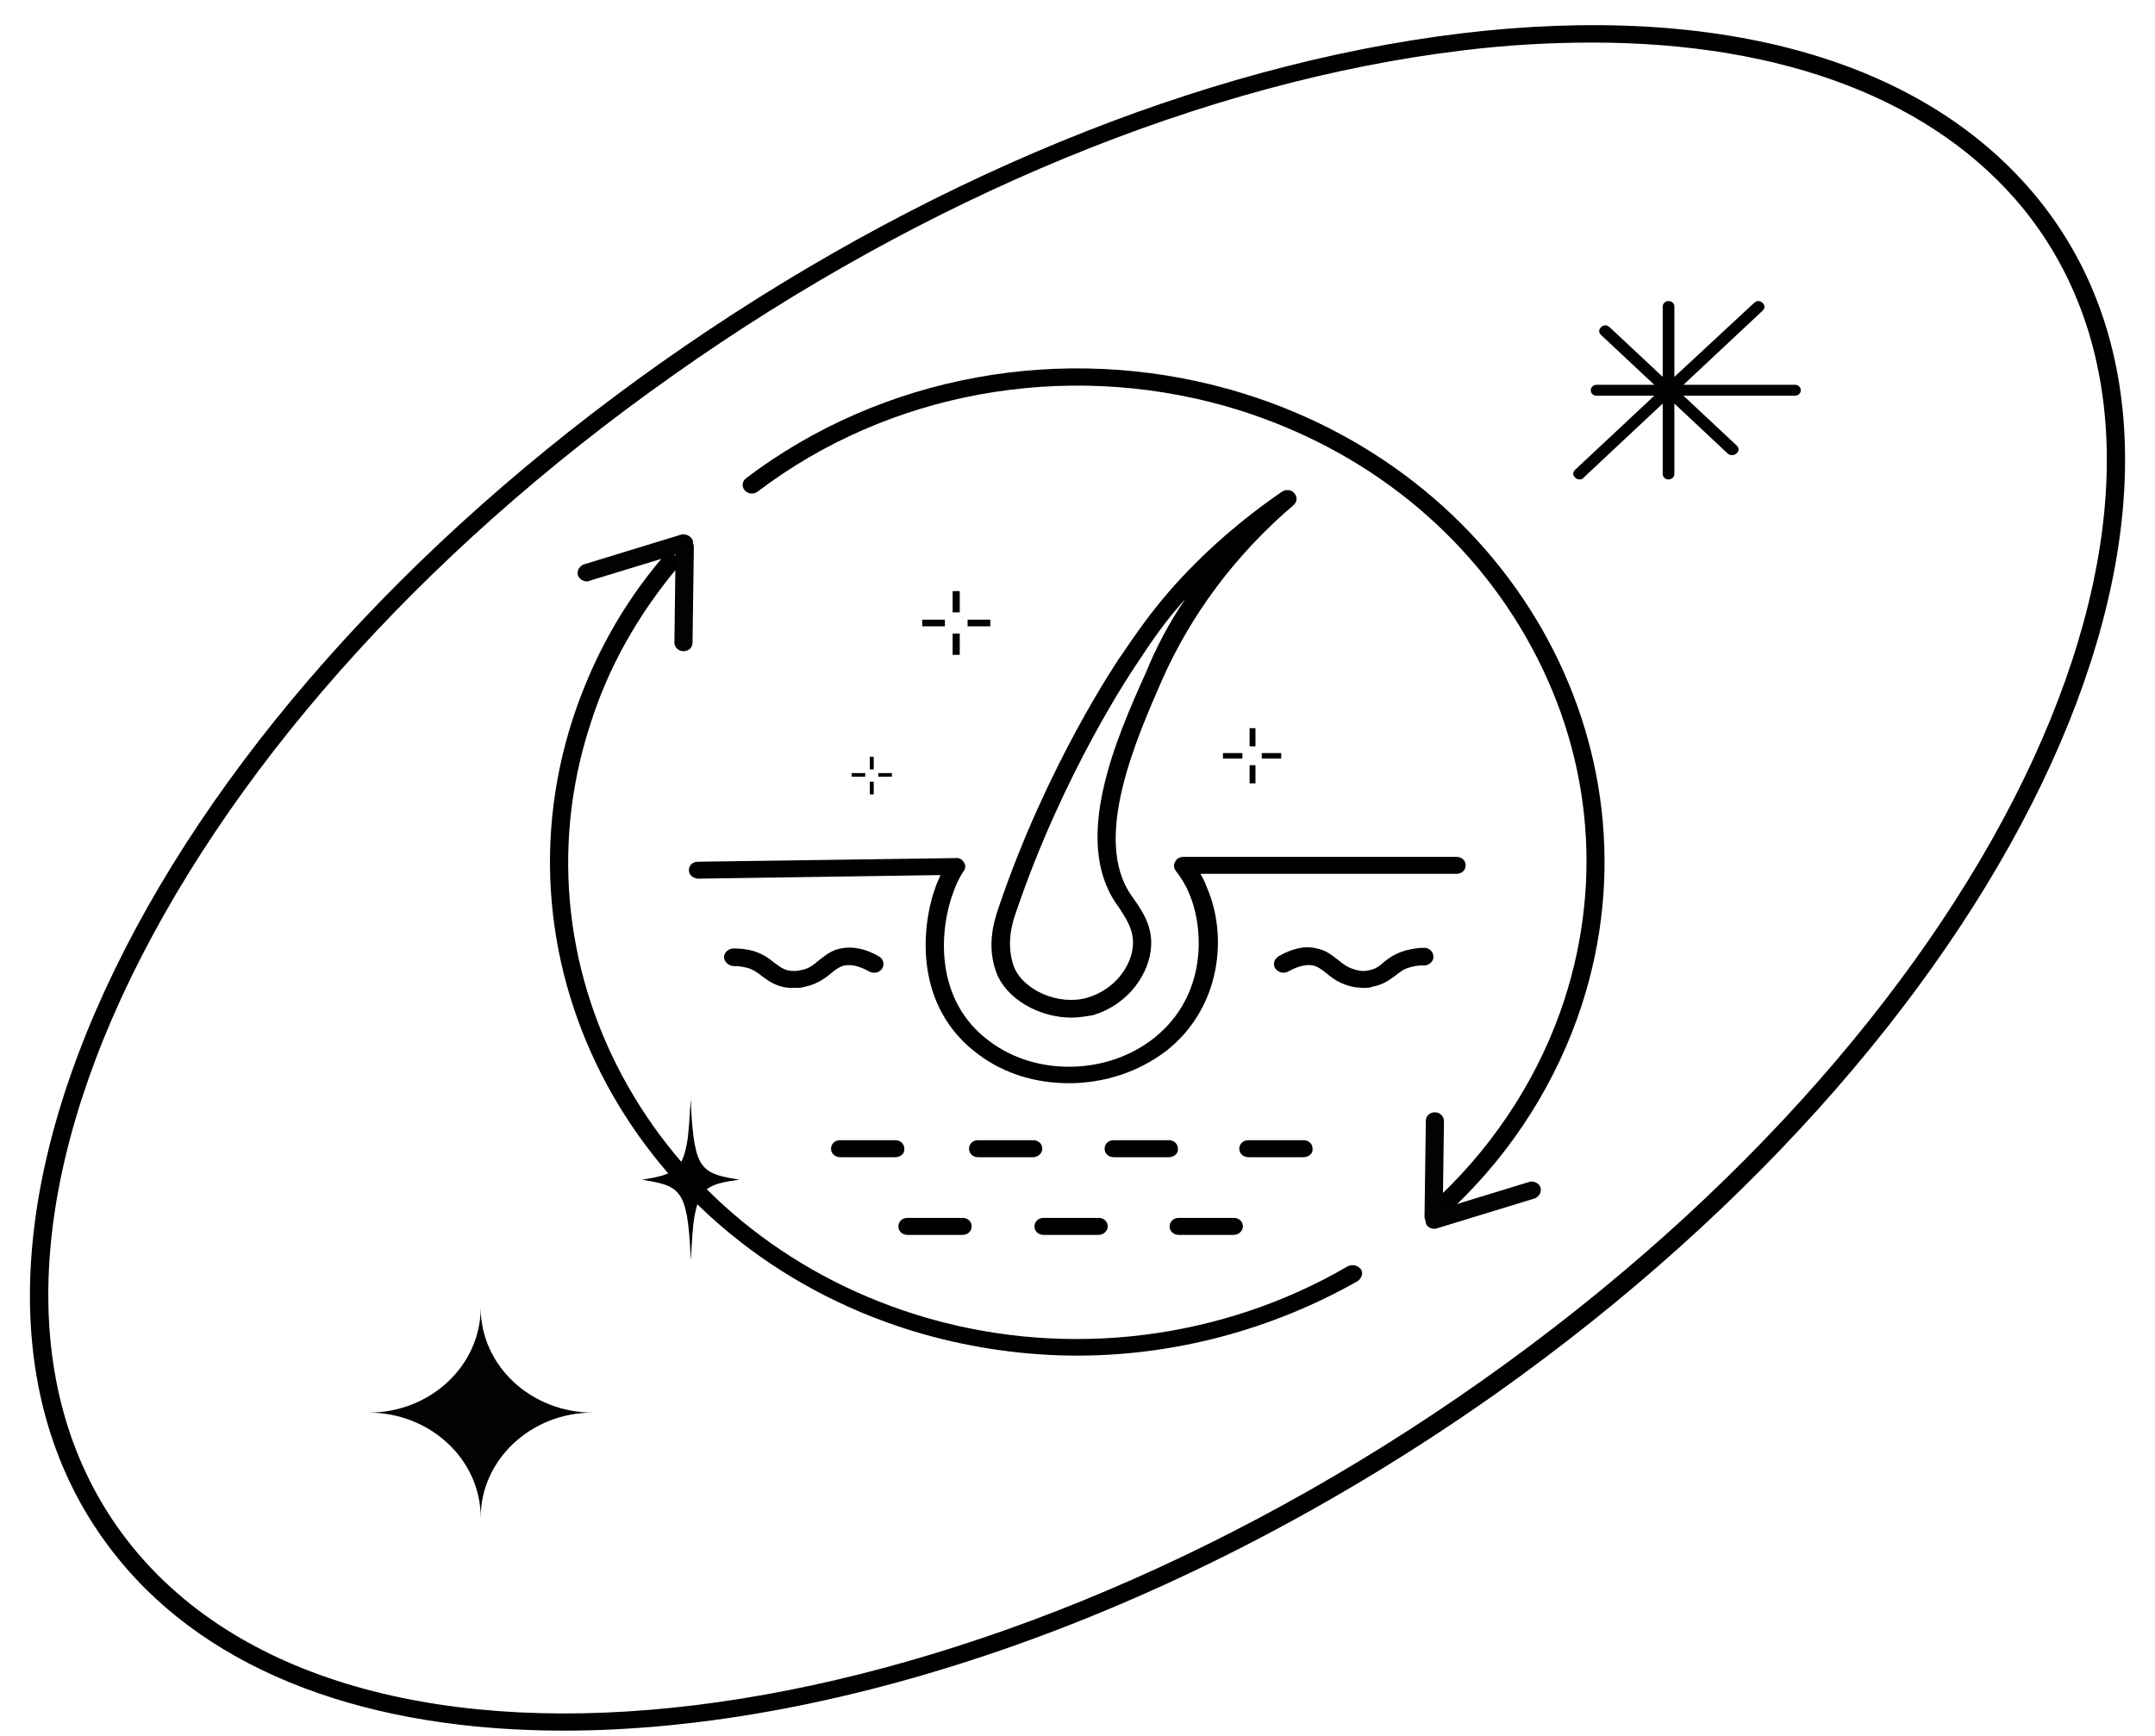 <svg xmlns="http://www.w3.org/2000/svg" fill="none" viewBox="0 0 36 29" height="29" width="36">
<path fill="black" d="M9.417 28.912C6.2 28.912 3.524 27.969 1.954 26.012C0.09 23.701 0.015 20.336 1.748 16.555C3.47 12.804 6.774 9.074 11.052 6.053C15.331 3.032 20.064 1.086 24.397 0.559C28.762 0.032 32.185 1.015 34.059 3.336C37.893 8.09 33.81 17.041 24.971 23.296C19.75 26.975 14.031 28.912 9.417 28.912ZM26.596 0.711C25.902 0.711 25.177 0.751 24.429 0.843C20.151 1.36 15.461 3.286 11.236 6.276C7.001 9.266 3.741 12.956 2.029 16.666C0.34 20.346 0.405 23.6 2.203 25.83C5.94 30.452 16.056 29.216 24.776 23.052C33.485 16.899 37.536 8.121 33.81 3.498C32.326 1.674 29.802 0.711 26.596 0.711Z"></path>
<path fill="#010101" d="M29.986 6.428H28.123L29.444 5.191C29.487 5.151 29.487 5.1 29.444 5.06C29.401 5.019 29.347 5.019 29.303 5.06L27.971 6.296V5.121C27.971 5.07 27.928 5.029 27.873 5.029C27.819 5.029 27.776 5.07 27.776 5.121V6.296L26.888 5.465C26.845 5.425 26.79 5.425 26.747 5.465C26.704 5.506 26.704 5.556 26.747 5.597L27.635 6.428H26.671C26.617 6.428 26.574 6.469 26.574 6.519C26.574 6.57 26.617 6.611 26.671 6.611H27.635L26.314 7.847C26.27 7.888 26.27 7.939 26.314 7.979C26.335 7.999 26.357 8.01 26.39 8.01C26.411 8.01 26.444 7.999 26.455 7.979L27.776 6.742V7.918C27.776 7.969 27.819 8.01 27.873 8.01C27.928 8.01 27.971 7.969 27.971 7.918V6.742L28.859 7.574C28.881 7.594 28.902 7.604 28.935 7.604C28.957 7.604 28.989 7.594 29.011 7.574C29.054 7.533 29.054 7.482 29.011 7.442L28.123 6.611H29.986C30.04 6.611 30.083 6.57 30.083 6.519C30.083 6.469 30.04 6.428 29.986 6.428Z"></path>
<path fill="#020202" d="M9.904 23.599C8.875 23.599 8.03 22.819 8.03 21.846C8.03 22.809 7.196 23.599 6.156 23.599C7.185 23.599 8.03 24.38 8.03 25.353C8.03 24.39 8.864 23.599 9.904 23.599Z"></path>
<path fill="black" d="M17.898 17C17.357 17 16.804 16.686 16.642 16.24C16.49 15.825 16.588 15.439 16.674 15.186C17.487 12.773 18.678 11.03 18.689 11.01C19.014 10.533 19.22 10.239 19.545 9.864C20.086 9.246 20.725 8.688 21.419 8.212C21.483 8.171 21.581 8.181 21.624 8.242C21.678 8.303 21.668 8.384 21.613 8.435C20.639 9.266 19.902 10.259 19.415 11.354C18.981 12.348 18.245 14.01 18.895 14.953L18.938 15.014C19.057 15.186 19.252 15.45 19.23 15.804C19.209 16.24 18.873 16.777 18.256 16.96C18.137 16.98 18.017 17 17.898 17ZM19.794 10.016L19.783 10.026C19.458 10.391 19.263 10.675 18.949 11.152C18.938 11.172 17.768 12.885 16.967 15.257C16.891 15.47 16.815 15.794 16.934 16.139C17.086 16.544 17.692 16.808 18.169 16.666C18.646 16.524 18.916 16.108 18.927 15.774C18.938 15.51 18.786 15.308 18.689 15.156L18.646 15.095C17.909 14.02 18.646 12.338 19.144 11.233C19.317 10.807 19.534 10.401 19.794 10.016Z"></path>
<path fill="black" d="M17.855 18.096C17.314 18.096 16.783 17.943 16.35 17.619C15.256 16.818 15.386 15.47 15.635 14.801C15.656 14.74 15.689 14.679 15.71 14.619L11.659 14.679C11.573 14.669 11.508 14.619 11.508 14.537C11.508 14.456 11.573 14.396 11.659 14.396L15.97 14.335C16.025 14.325 16.079 14.365 16.101 14.406C16.133 14.446 16.133 14.507 16.101 14.548C16.025 14.659 15.97 14.781 15.927 14.902C15.7 15.501 15.581 16.707 16.545 17.406C17.325 17.984 18.505 17.954 19.274 17.345C20.173 16.636 20.119 15.501 19.859 14.912C19.805 14.781 19.729 14.659 19.642 14.548C19.61 14.507 19.599 14.446 19.632 14.396C19.653 14.345 19.707 14.315 19.772 14.315H24.333C24.419 14.315 24.484 14.375 24.484 14.456C24.484 14.537 24.419 14.598 24.333 14.598H20.054C20.087 14.659 20.13 14.73 20.151 14.801C20.52 15.622 20.401 16.838 19.48 17.558C19.014 17.913 18.44 18.096 17.855 18.096Z"></path>
<path fill="black" d="M13.264 16.504C13.22 16.504 13.166 16.504 13.112 16.494C12.939 16.463 12.83 16.382 12.733 16.311C12.657 16.251 12.592 16.2 12.484 16.169C12.408 16.149 12.332 16.139 12.256 16.139C12.18 16.139 12.105 16.078 12.094 15.997C12.094 15.916 12.159 15.855 12.245 15.845C12.364 15.845 12.473 15.855 12.581 15.886C12.744 15.936 12.841 16.007 12.928 16.078C13.014 16.139 13.069 16.19 13.166 16.21C13.253 16.23 13.318 16.22 13.361 16.21C13.513 16.19 13.588 16.119 13.686 16.038C13.784 15.967 13.881 15.876 14.043 15.845C14.238 15.805 14.455 15.845 14.682 15.977C14.758 16.017 14.78 16.109 14.737 16.18C14.693 16.251 14.596 16.271 14.52 16.23C14.358 16.139 14.228 16.109 14.108 16.129C14.022 16.149 13.957 16.2 13.881 16.261C13.773 16.352 13.632 16.453 13.404 16.494C13.383 16.504 13.329 16.504 13.264 16.504Z"></path>
<path fill="black" d="M22.787 16.503C22.722 16.503 22.668 16.493 22.636 16.493C22.408 16.453 22.267 16.351 22.159 16.26C22.083 16.199 22.018 16.149 21.932 16.128C21.823 16.108 21.682 16.139 21.52 16.23C21.444 16.27 21.358 16.25 21.303 16.179C21.26 16.108 21.282 16.027 21.358 15.976C21.585 15.845 21.802 15.794 21.997 15.845C22.159 15.875 22.256 15.966 22.354 16.037C22.451 16.118 22.538 16.179 22.679 16.209C22.722 16.22 22.787 16.23 22.874 16.209C22.971 16.189 23.036 16.149 23.112 16.078C23.199 16.007 23.296 15.936 23.459 15.885C23.567 15.855 23.675 15.834 23.795 15.834C23.881 15.834 23.946 15.905 23.946 15.986C23.946 16.067 23.87 16.128 23.795 16.128C23.784 16.128 23.773 16.128 23.773 16.128C23.697 16.128 23.632 16.139 23.556 16.159C23.448 16.189 23.383 16.24 23.307 16.301C23.21 16.372 23.101 16.453 22.928 16.483C22.885 16.503 22.841 16.503 22.787 16.503Z"></path>
<path fill="black" d="M14.955 19.332H14.034C13.948 19.332 13.883 19.271 13.883 19.19C13.883 19.109 13.948 19.048 14.034 19.048H14.955C15.042 19.048 15.107 19.109 15.107 19.19C15.118 19.271 15.042 19.332 14.955 19.332Z"></path>
<path fill="black" d="M17.26 19.332H16.339C16.253 19.332 16.188 19.271 16.188 19.19C16.188 19.109 16.253 19.048 16.339 19.048H17.26C17.346 19.048 17.412 19.109 17.412 19.19C17.412 19.271 17.336 19.332 17.26 19.332Z"></path>
<path fill="black" d="M19.526 19.332H18.605C18.518 19.332 18.453 19.271 18.453 19.19C18.453 19.109 18.518 19.048 18.605 19.048H19.526C19.612 19.048 19.677 19.109 19.677 19.19C19.688 19.271 19.612 19.332 19.526 19.332Z"></path>
<path fill="black" d="M21.776 19.332H20.855C20.768 19.332 20.703 19.271 20.703 19.19C20.703 19.109 20.768 19.048 20.855 19.048H21.776C21.862 19.048 21.927 19.109 21.927 19.19C21.938 19.271 21.862 19.332 21.776 19.332Z"></path>
<path fill="black" d="M16.08 20.63H15.159C15.073 20.63 15.008 20.569 15.008 20.488C15.008 20.407 15.073 20.346 15.159 20.346H16.08C16.167 20.346 16.232 20.407 16.232 20.488C16.232 20.569 16.167 20.63 16.08 20.63Z"></path>
<path fill="black" d="M18.354 20.63H17.433C17.346 20.63 17.281 20.569 17.281 20.488C17.281 20.407 17.346 20.346 17.433 20.346H18.354C18.44 20.346 18.505 20.407 18.505 20.488C18.505 20.569 18.429 20.63 18.354 20.63Z"></path>
<path fill="black" d="M20.611 20.63H19.691C19.604 20.63 19.539 20.569 19.539 20.488C19.539 20.407 19.604 20.346 19.691 20.346H20.611C20.698 20.346 20.763 20.407 20.763 20.488C20.763 20.569 20.687 20.63 20.611 20.63Z"></path>
<path fill="black" d="M24.172 20.214C24.128 20.214 24.096 20.204 24.063 20.174C23.998 20.123 23.998 20.032 24.063 19.971C25.017 19.058 25.732 17.933 26.132 16.707C26.793 14.669 26.566 12.52 25.493 10.645C24.421 8.77 22.634 7.401 20.467 6.783C17.77 6.022 14.846 6.55 12.658 8.212C12.593 8.263 12.495 8.253 12.441 8.192C12.387 8.131 12.398 8.04 12.463 7.989C14.737 6.266 17.759 5.718 20.554 6.509C25.201 7.827 27.833 12.439 26.425 16.788C26.013 18.055 25.276 19.231 24.28 20.174C24.258 20.204 24.215 20.214 24.172 20.214Z"></path>
<path fill="black" d="M17.994 22.647C17.139 22.647 16.272 22.525 15.438 22.292C10.791 20.974 8.159 16.362 9.567 12.013C9.892 11.02 10.39 10.107 11.073 9.307C11.127 9.246 11.224 9.236 11.289 9.286C11.354 9.337 11.365 9.428 11.311 9.489C10.661 10.27 10.163 11.141 9.86 12.104C8.495 16.301 11.04 20.751 15.524 22.028C17.875 22.697 20.421 22.373 22.511 21.157C22.587 21.116 22.674 21.136 22.728 21.197C22.782 21.258 22.749 21.349 22.684 21.4C21.255 22.211 19.63 22.647 17.994 22.647Z"></path>
<path fill="#020202" d="M9.806 9.713C9.741 9.713 9.676 9.672 9.654 9.611C9.632 9.54 9.676 9.459 9.752 9.429L11.376 8.932C11.452 8.912 11.539 8.952 11.571 9.023C11.593 9.094 11.55 9.175 11.474 9.206L9.849 9.702C9.838 9.713 9.816 9.713 9.806 9.713Z"></path>
<path fill="#020202" d="M11.417 10.879C11.331 10.879 11.266 10.808 11.266 10.737L11.287 9.135C11.287 9.054 11.352 8.993 11.439 8.993C11.526 8.993 11.591 9.064 11.591 9.135L11.569 10.737C11.569 10.818 11.504 10.879 11.417 10.879Z"></path>
<path fill="#020202" d="M23.959 20.528C23.894 20.528 23.829 20.487 23.818 20.427C23.796 20.355 23.84 20.274 23.916 20.244L25.54 19.747C25.616 19.717 25.714 19.768 25.735 19.838C25.757 19.91 25.714 19.991 25.638 20.021L24.013 20.518C23.991 20.528 23.97 20.528 23.959 20.528Z"></path>
<path fill="#020202" d="M23.948 20.468C23.862 20.468 23.797 20.396 23.797 20.326L23.819 18.724C23.819 18.643 23.884 18.582 23.97 18.582C24.057 18.582 24.122 18.653 24.122 18.724L24.1 20.326C24.1 20.396 24.035 20.468 23.948 20.468Z"></path>
<path fill="black" d="M12.351 19.708C11.918 19.637 11.734 19.586 11.636 19.251C11.626 19.211 11.615 19.16 11.604 19.11C11.571 18.927 11.55 18.684 11.539 18.359C11.517 18.694 11.506 18.937 11.474 19.11C11.463 19.16 11.452 19.211 11.441 19.251C11.355 19.576 11.171 19.637 10.727 19.708C11.16 19.779 11.344 19.829 11.441 20.164C11.452 20.204 11.463 20.255 11.474 20.306C11.506 20.488 11.528 20.731 11.539 21.056C11.561 20.721 11.571 20.478 11.604 20.306C11.615 20.255 11.626 20.204 11.636 20.164C11.723 19.829 11.907 19.768 12.351 19.708Z"></path>
<path fill="#010101" d="M20.973 12.783H20.875V13.087H20.973V12.783Z"></path>
<path fill="#010101" d="M20.973 12.165H20.875V12.469H20.973V12.165Z"></path>
<path fill="#010101" d="M20.755 12.581H20.43V12.672H20.755V12.581Z"></path>
<path fill="#010101" d="M21.403 12.581H21.078V12.672H21.403V12.581Z"></path>
<path fill="#010101" d="M16.033 10.585H15.914V10.94H16.033V10.585Z"></path>
<path fill="#010101" d="M16.033 9.875H15.914V10.23H16.033V9.875Z"></path>
<path fill="#010101" d="M15.785 10.352H15.406V10.463H15.785V10.352Z"></path>
<path fill="#010101" d="M16.543 10.352H16.164V10.463H16.543V10.352Z"></path>
<path fill="#010101" d="M14.596 13.058H14.531V13.271H14.596V13.058Z"></path>
<path fill="#010101" d="M14.596 12.642H14.531V12.854H14.596V12.642Z"></path>
<path fill="#010101" d="M14.454 12.915H14.227V12.976H14.454V12.915Z"></path>
<path fill="#010101" d="M14.899 12.915H14.672V12.976H14.899V12.915Z"></path>
</svg>
